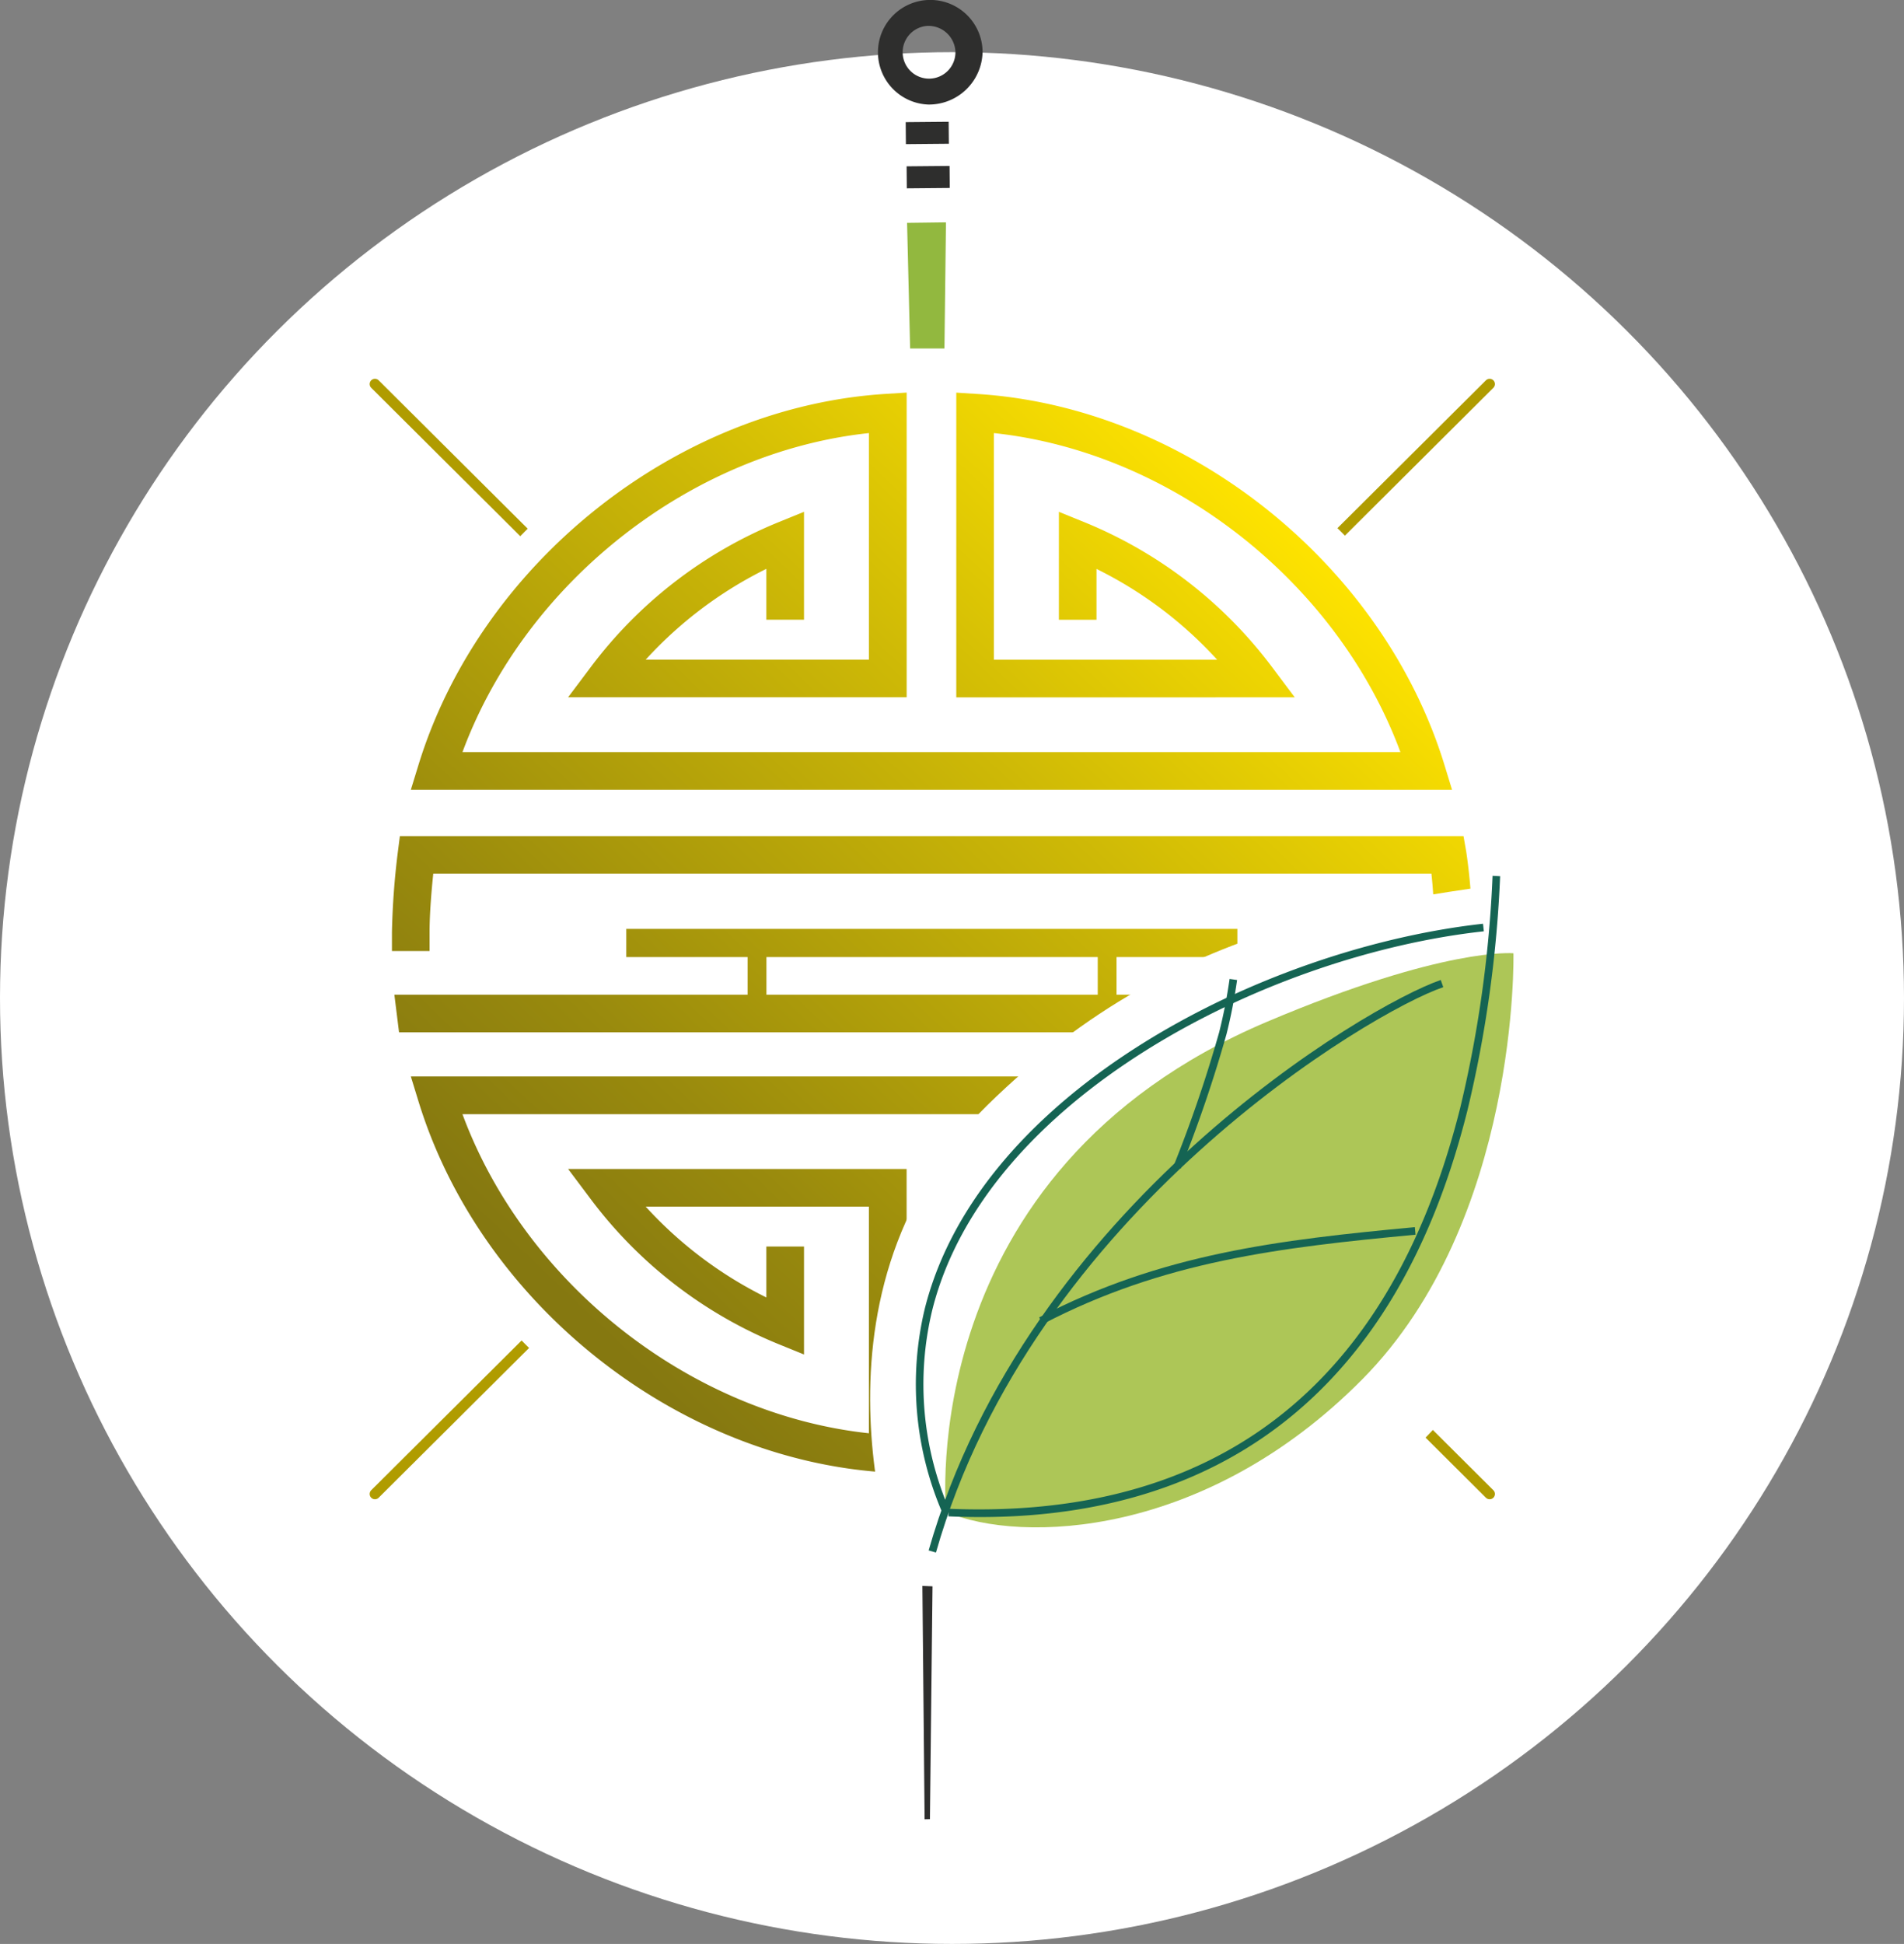 <svg xmlns="http://www.w3.org/2000/svg" xmlns:xlink="http://www.w3.org/1999/xlink" width="151" height="154.136" viewBox="0 0 151 154.136">
  <rect x="0" y="0" width="151" height="154.136" fill="#808080" stroke="none"/>
  <defs>
    <linearGradient id="linear-gradient" x1="0.849" y1="0.132" x2="0.171" y2="0.846" gradientUnits="objectBoundingBox">
      <stop offset="0" stop-color="#ffe400"/>
      <stop offset="0.357" stop-color="#ceb906"/>
      <stop offset="0.789" stop-color="#998a0d"/>
      <stop offset="1" stop-color="#857810"/>
    </linearGradient>
  </defs>
  <g id="Groupe_82" data-name="Groupe 82" transform="translate(-877.537 -4.442)">
    <g id="Groupe_89" data-name="Groupe 89" transform="translate(869)">
      <ellipse id="Ellipse_12" data-name="Ellipse 12" cx="75.5" cy="75" rx="75.5" ry="75" transform="translate(8.537 8.578)" fill="#fff"/>
      <g id="Groupe_76" data-name="Groupe 76" transform="translate(36.869 4.442)">
        <line id="Ligne_15" data-name="Ligne 15" x1="88.404" y1="88.006" transform="translate(1.403 30.452)" fill="none" stroke="#b09c00" stroke-linecap="round" stroke-miterlimit="10" stroke-width="0.838"/>
        <line id="Ligne_16" data-name="Ligne 16" y1="88.006" x2="88.404" transform="translate(1.403 30.452)" fill="none" stroke="#b09c00" stroke-linecap="round" stroke-miterlimit="10" stroke-width="0.838"/>
        <g id="Groupe_73" data-name="Groupe 73" transform="translate(40.911)">
          <g id="Groupe_72" data-name="Groupe 72">
            <path id="Tracé_236" data-name="Tracé 236" d="M65.036,53.172a4.149,4.149,0,1,1,4.3-4.184A4.256,4.256,0,0,1,65.036,53.172Zm-.062-6.237a2.093,2.093,0,1,0,2.21,2.071A2.144,2.144,0,0,0,64.974,46.935Z" transform="translate(-60.654 -44.882)" fill="#2e2e2d"/>
            <rect id="Rectangle_62" data-name="Rectangle 62" width="3.406" height="1.745" transform="matrix(1, -0.009, 0.009, 1, 2.658, 13.189)" fill="#2e2e2d"/>
            <rect id="Rectangle_63" data-name="Rectangle 63" width="3.406" height="1.745" transform="matrix(1, -0.009, 0.009, 1, 2.585, 9.684)" fill="#2e2e2d"/>
            <path id="Tracé_237" data-name="Tracé 237" d="M63.48,172.624l-.423.01L61.969,57.787h2.78Z" transform="translate(-58.973 -28.382)" fill="#2e2e2d"/>
          </g>
          <path id="Tracé_238" data-name="Tracé 238" d="M61.836,52.66l.242,9.96H64.8l.121-10Z" transform="translate(-59.142 -34.989)" fill="#92b83f"/>
        </g>
        <circle id="Ellipse_11" data-name="Ellipse 11" cx="45.65" cy="45.65" r="45.65" transform="translate(0 28.697)" fill="#fff"/>
        <path id="Tracé_239" data-name="Tracé 239" d="M88.663,82.705V58.545l1.581.1c16.6,1,32.229,13.387,37.146,29.46l.59,1.928H45.406L46,88.1c4.92-16.073,20.539-28.464,37.146-29.46l1.581-.1v24.16H57.877l1.793-2.388A35.247,35.247,0,0,1,74.531,68.831l2.055-.836v8.556H73.6V72.517a32.252,32.252,0,0,0-9.568,7.2h17.7V61.751C67.6,63.264,54.493,73.568,49.5,87.046h74.385c-4.992-13.478-18.1-23.782-32.24-25.295V79.722h17.707a32.233,32.233,0,0,0-9.57-7.2v4.033H96.8V67.994l2.055.836a35.24,35.24,0,0,1,14.859,11.486l1.793,2.388Zm-5.521,61.459,1.581.1V120.1H57.877l1.793,2.388a35.247,35.247,0,0,0,14.861,11.486l2.055.836v-8.558H73.6v4.035a32.252,32.252,0,0,1-9.568-7.2h17.7v17.971C67.6,139.538,54.493,129.236,49.5,115.758h74.385c-4.992,13.478-18.1,23.78-32.24,25.295V123.082h17.707a32.261,32.261,0,0,1-9.57,7.2v-4.035H96.8v8.558l2.055-.836a35.254,35.254,0,0,0,14.859-11.486l1.8-2.388H88.663v24.16l1.581-.1c16.6-1,32.229-13.387,37.146-29.46l.59-1.928H45.406L46,114.7C50.916,130.777,66.536,143.168,83.142,144.164ZM110.955,103.3h-9.584v2.983H129.4l-.383,2.983H44.47l-.371-2.983H72.114V103.3H62.491v-2.238h48.464Zm-11.074,0H73.606v2.983H99.881ZM43.907,101.33v1.49H46.89v-1.49c0-1.52.164-3.406.294-4.642h79.159c.248,2.194.253,4.612.253,4.642v1.49h2.983v-1.49a44.213,44.213,0,0,0-.474-6.391l-.216-1.233H44.536l-.166,1.3A60.619,60.619,0,0,0,43.907,101.33Z" transform="translate(-41.155 -27.412)" fill="url(#linear-gradient)"/>
        <path id="Tracé_240" data-name="Tracé 240" d="M63.11,131.88s-8.991-22.629,6.724-38.041,31.771-16.281,49.753-18.7c0,0,3.89,45.331-35.852,57.571Z" transform="translate(-19.876 -6.194)" fill="#fff"/>
        <g id="Groupe_75" data-name="Groupe 75" transform="translate(44.288 69.445)">
          <path id="Tracé_241" data-name="Tracé 241" d="M63.234,122.359s-2.7-26.949,25.45-38.868c14.1-5.97,19.544-5.43,19.544-5.43s.472,21.193-11.981,33.773S69.213,124.891,63.234,122.359Z" transform="translate(-60.821 -71.92)" fill="#adc657"/>
          <g id="Groupe_74" data-name="Groupe 74">
            <path id="Tracé_242" data-name="Tracé 242" d="M62.863,107.527c4.354-17.238,26.865-28.567,44.266-30.5h0l.066.6C89.96,79.512,67.634,90.857,63.446,107.676h0a25.1,25.1,0,0,0,1.383,15.877h0l-.558.226a25.724,25.724,0,0,1-1.408-16.251Z" transform="translate(-62.136 -73.228)" fill="#156453"/>
            <path id="Tracé_243" data-name="Tracé 243" d="M63.3,125.545c17.969.745,34.234-6.628,40.559-31.768h0a95.725,95.725,0,0,0,2.57-18.418h0l.6.03a96.363,96.363,0,0,1-2.584,18.534h0c-6.341,25.384-23.028,33.028-41.17,32.224h0l.025-.6Z" transform="translate(-60.679 -75.359)" fill="#156453"/>
            <path id="Tracé_244" data-name="Tracé 244" d="M62.587,124.216C70.4,96.872,97.343,80.995,103.2,78.983h0l.2.57c-5.662,1.916-32.552,17.791-40.233,44.829h0l-.579-.166Z" transform="translate(-61.559 -70.725)" fill="#156453"/>
            <path id="Tracé_245" data-name="Tracé 245" d="M71.111,93.78a105.506,105.506,0,0,0,3.616-10.6h0a40.972,40.972,0,0,0,.827-4.231h0l.595.084a41.467,41.467,0,0,1-.839,4.293h0a105.8,105.8,0,0,1-3.634,10.662h0l-.565-.205Z" transform="translate(-50.66 -70.773)" fill="#156453"/>
            <path id="Tracé_246" data-name="Tracé 246" d="M66.713,95.276v0h0v0Zm-.278-.535c9.684-5.052,19-6.143,29.79-7.157h0l.055.6c-10.791,1.014-19.995,2.1-29.567,7.091h0l-.278-.533Z" transform="translate(-56.639 -59.729)" fill="#156453"/>
          </g>
        </g>
      </g>
    </g>
  </g>
</svg>
